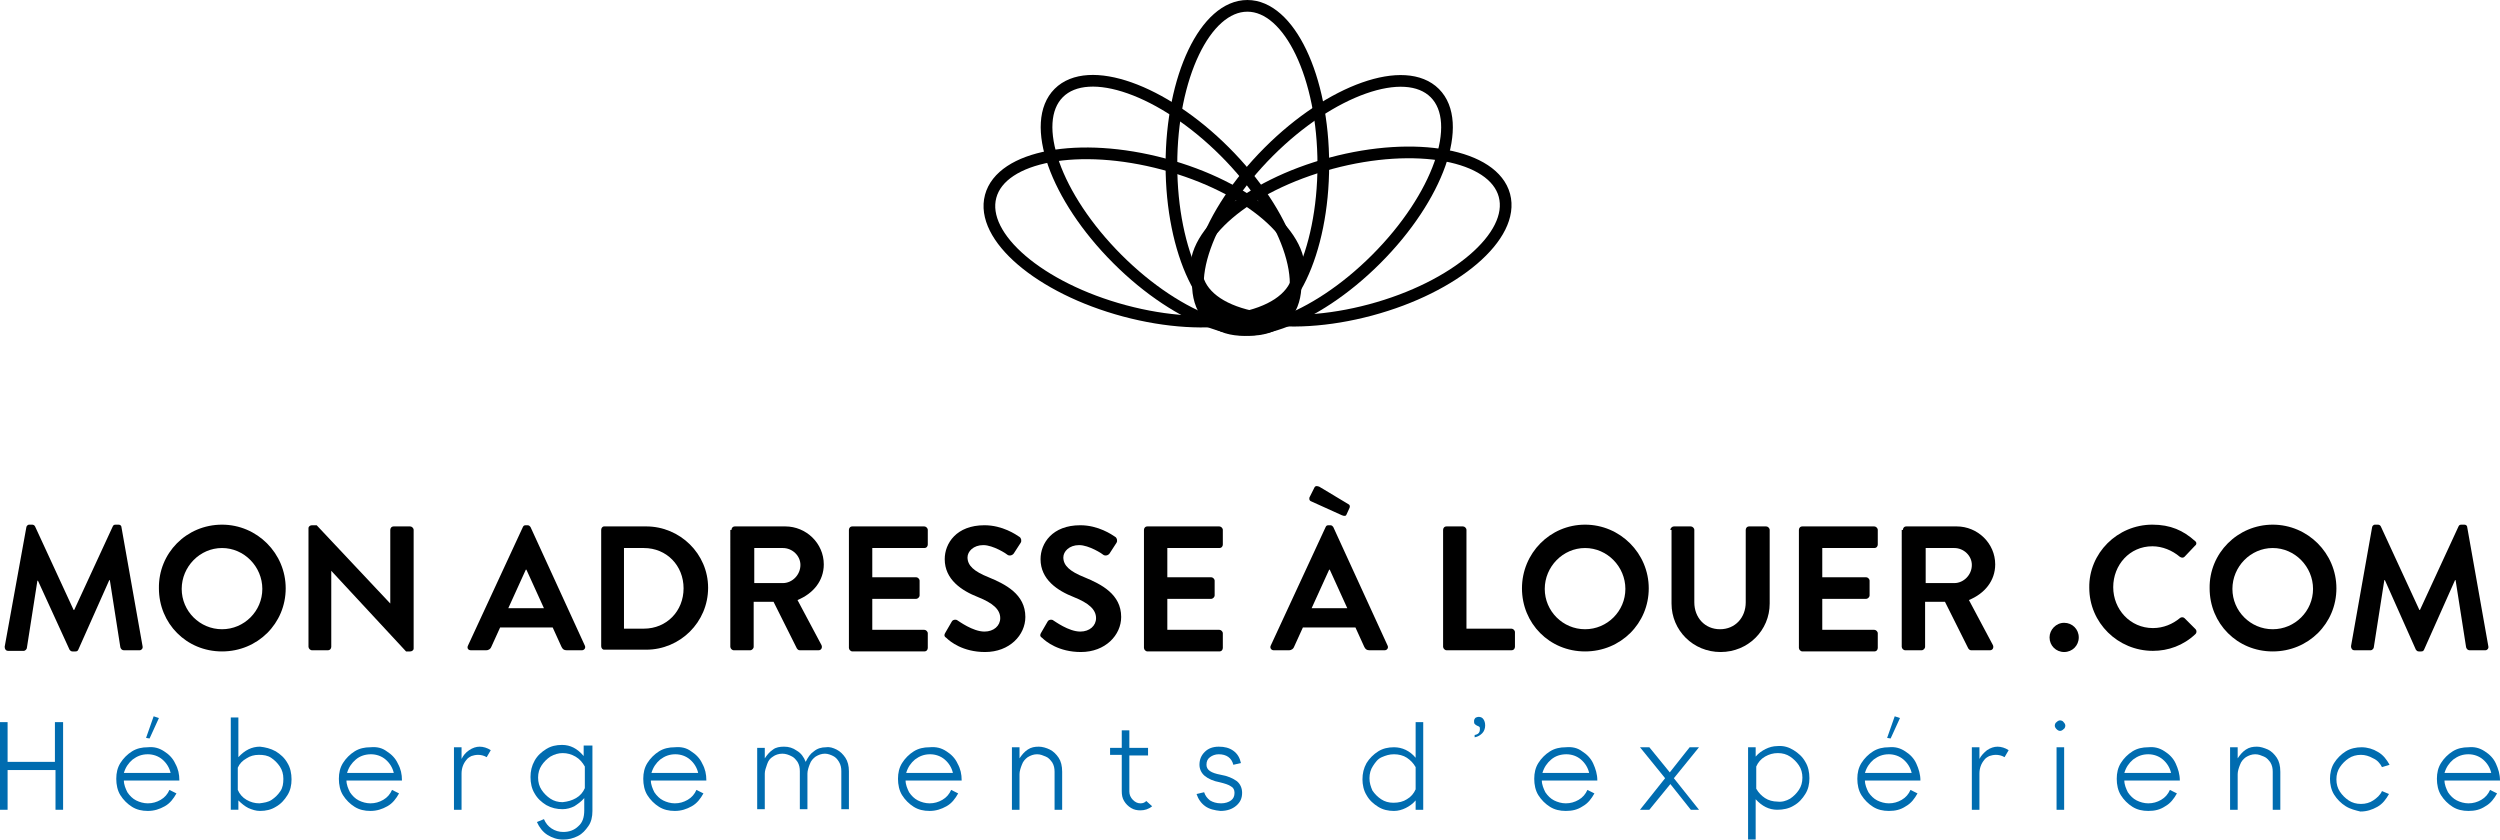 <?xml version="1.0" encoding="utf-8"?>
<!-- Generator: Adobe Illustrator 22.0.0, SVG Export Plug-In . SVG Version: 6.00 Build 0)  -->
<svg version="1.1" id="Calque_2" xmlns="http://www.w3.org/2000/svg" xmlns:xlink="http://www.w3.org/1999/xlink" x="0px" y="0px"
	 viewBox="0 0 427.9 143.7" style="enable-background:new 0 0 427.9 143.7;" xml:space="preserve">
<style type="text/css">
	.st0{fill:none;stroke:#000000;stroke-width:2;stroke-miterlimit:10;}
	.st1{fill:#006CB0;}
</style>
<g>
	<g>
		<ellipse class="st0" cx="213.5" cy="28.2" rx="13" ry="27.2"/>
		<g>
			
				<ellipse transform="matrix(0.707 -0.707 0.707 0.707 33.877 152.083)" class="st0" cx="200.5" cy="35.1" rx="13" ry="27.2"/>
			
				<ellipse transform="matrix(0.707 -0.707 0.707 0.707 41.471 170.416)" class="st0" cx="226.4" cy="35.1" rx="27.2" ry="13"/>
		</g>
		<g>
			
				<ellipse transform="matrix(0.259 -0.966 0.966 0.259 105.93 219.177)" class="st0" cx="195.7" cy="40.6" rx="13" ry="27.2"/>
			<ellipse transform="matrix(0.966 -0.259 0.259 0.966 -2.633 61.149)" class="st0" cx="231.2" cy="40.6" rx="27.2" ry="13"/>
		</g>
	</g>
	<g>
		<path d="M4.5,90.3c0-0.2,0.2-0.5,0.5-0.5h0.5c0.2,0,0.4,0.1,0.5,0.3l6.6,14.3c0.1,0,0.1,0,0.1,0l6.6-14.3c0.1-0.2,0.2-0.3,0.5-0.3
			h0.5c0.3,0,0.5,0.2,0.5,0.5l3.6,20.3c0.1,0.4-0.2,0.7-0.5,0.7h-2.7c-0.3,0-0.5-0.2-0.6-0.5l-1.8-11.5c0,0-0.1,0-0.1,0l-5.3,11.9
			c-0.1,0.2-0.2,0.3-0.5,0.3h-0.5c-0.3,0-0.4-0.2-0.5-0.3L6.5,99.4c0,0-0.1,0-0.1,0l-1.8,11.5c0,0.2-0.3,0.5-0.5,0.5H1.4
			c-0.4,0-0.6-0.3-0.6-0.7L4.5,90.3z"/>
		<path d="M38,89.8c6,0,10.9,4.9,10.9,10.9c0,6-4.8,10.8-10.9,10.8s-10.8-4.8-10.8-10.8C27.1,94.7,31.9,89.8,38,89.8z M38,107.7
			c3.8,0,6.9-3.1,6.9-6.9s-3.1-7-6.9-7s-6.9,3.2-6.9,7S34.2,107.7,38,107.7z"/>
		<path d="M52.8,90.4c0-0.3,0.3-0.5,0.6-0.5h0.8l12.6,13.4h0V90.7c0-0.3,0.2-0.6,0.6-0.6h2.8c0.3,0,0.6,0.3,0.6,0.6v20.3
			c0,0.3-0.3,0.5-0.6,0.5h-0.7L56.7,97.7h0v13c0,0.3-0.2,0.6-0.6,0.6h-2.7c-0.3,0-0.6-0.3-0.6-0.6V90.4z"/>
		<path d="M80.1,110.5l9.4-20.3c0.1-0.2,0.2-0.3,0.5-0.3h0.3c0.3,0,0.4,0.2,0.5,0.3l9.3,20.3c0.2,0.4-0.1,0.8-0.5,0.8H97
			c-0.5,0-0.7-0.2-0.9-0.6l-1.5-3.3h-9l-1.5,3.3c-0.1,0.3-0.4,0.6-0.9,0.6h-2.6C80.1,111.3,79.9,110.9,80.1,110.5z M93.1,104.1
			l-3-6.6H90l-3,6.6H93.1z"/>
		<path d="M102.9,90.7c0-0.3,0.2-0.6,0.5-0.6h7.2c5.8,0,10.6,4.7,10.6,10.5c0,5.9-4.8,10.6-10.6,10.6h-7.2c-0.3,0-0.5-0.3-0.5-0.6
			V90.7z M110.2,107.6c3.9,0,6.8-3,6.8-6.9c0-3.9-2.9-6.9-6.8-6.9h-3.4v13.8H110.2z"/>
		<path d="M125.2,90.7c0-0.3,0.2-0.6,0.6-0.6h8.6c3.6,0,6.6,2.9,6.6,6.5c0,2.8-1.8,5-4.5,6.1l4.1,7.7c0.2,0.4,0,0.9-0.5,0.9h-3.2
			c-0.3,0-0.4-0.2-0.5-0.3l-4-8h-3.4v7.7c0,0.3-0.3,0.6-0.6,0.6h-2.8c-0.3,0-0.6-0.3-0.6-0.6V90.7z M134,99.8c1.6,0,3-1.4,3-3.1
			c0-1.6-1.4-2.9-3-2.9h-4.9v6H134z"/>
		<path d="M145.3,90.7c0-0.3,0.2-0.6,0.6-0.6h12.3c0.3,0,0.6,0.3,0.6,0.6v2.5c0,0.3-0.2,0.6-0.6,0.6h-8.9v5h7.5
			c0.3,0,0.6,0.3,0.6,0.6v2.5c0,0.3-0.3,0.6-0.6,0.6h-7.5v5.3h8.9c0.3,0,0.6,0.3,0.6,0.6v2.5c0,0.3-0.2,0.6-0.6,0.6h-12.3
			c-0.3,0-0.6-0.3-0.6-0.6V90.7z"/>
		<path d="M161.8,108.3l1.1-1.9c0.2-0.4,0.8-0.4,1-0.2c0.2,0.1,2.6,1.9,4.6,1.9c1.6,0,2.7-1,2.7-2.3c0-1.5-1.3-2.6-3.8-3.6
			c-2.8-1.1-5.7-3-5.7-6.5c0-2.7,2-5.8,6.8-5.8c3.1,0,5.4,1.6,6,2c0.3,0.2,0.4,0.7,0.2,1l-1.1,1.7c-0.2,0.4-0.7,0.6-1.1,0.4
			c-0.2-0.2-2.5-1.7-4.2-1.7c-1.7,0-2.7,1.1-2.7,2.1c0,1.4,1.1,2.4,3.6,3.4c2.9,1.2,6.3,2.9,6.3,6.8c0,3.1-2.7,6-6.9,6
			c-3.8,0-6-1.8-6.6-2.4C161.7,109,161.5,108.8,161.8,108.3z"/>
		<path d="M178.2,108.3l1.1-1.9c0.2-0.4,0.8-0.4,1-0.2c0.2,0.1,2.6,1.9,4.6,1.9c1.6,0,2.7-1,2.7-2.3c0-1.5-1.3-2.6-3.8-3.6
			c-2.8-1.1-5.7-3-5.7-6.5c0-2.7,2-5.8,6.8-5.8c3.1,0,5.4,1.6,6,2c0.3,0.2,0.4,0.7,0.2,1l-1.1,1.7c-0.2,0.4-0.7,0.6-1.1,0.4
			c-0.2-0.2-2.5-1.7-4.2-1.7c-1.7,0-2.7,1.1-2.7,2.1c0,1.4,1.1,2.4,3.6,3.4c2.9,1.2,6.3,2.9,6.3,6.8c0,3.1-2.7,6-6.9,6
			c-3.8,0-6-1.8-6.6-2.4C178.1,109,177.9,108.8,178.2,108.3z"/>
		<path d="M195.8,90.7c0-0.3,0.2-0.6,0.6-0.6h12.3c0.3,0,0.6,0.3,0.6,0.6v2.5c0,0.3-0.2,0.6-0.6,0.6h-8.9v5h7.5
			c0.3,0,0.6,0.3,0.6,0.6v2.5c0,0.3-0.3,0.6-0.6,0.6h-7.5v5.3h8.9c0.3,0,0.6,0.3,0.6,0.6v2.5c0,0.3-0.2,0.6-0.6,0.6h-12.3
			c-0.3,0-0.6-0.3-0.6-0.6V90.7z"/>
		<path d="M217.5,110.5l9.4-20.3c0.1-0.2,0.2-0.3,0.5-0.3h0.3c0.3,0,0.4,0.2,0.5,0.3l9.3,20.3c0.2,0.4-0.1,0.8-0.5,0.8h-2.6
			c-0.5,0-0.7-0.2-0.9-0.6l-1.5-3.3h-9l-1.5,3.3c-0.1,0.3-0.4,0.6-0.9,0.6H218C217.6,111.3,217.3,110.9,217.5,110.5z M224.4,85.8
			c-0.3-0.1-0.4-0.5-0.2-0.8l0.8-1.6c0.2-0.3,0.5-0.2,0.8-0.1l5,3c0.2,0.1,0.3,0.3,0.2,0.6l-0.5,1.1c-0.1,0.3-0.3,0.4-0.8,0.2
			L224.4,85.8z M230.6,104.1l-3-6.6h-0.1l-3,6.6H230.6z"/>
		<path d="M247,90.7c0-0.3,0.2-0.6,0.6-0.6h2.8c0.3,0,0.6,0.3,0.6,0.6v16.9h7.7c0.3,0,0.6,0.3,0.6,0.6v2.5c0,0.3-0.2,0.6-0.6,0.6
			h-11.1c-0.3,0-0.6-0.3-0.6-0.6V90.7z"/>
		<path d="M271.3,89.8c6,0,10.9,4.9,10.9,10.9c0,6-4.8,10.8-10.9,10.8s-10.8-4.8-10.8-10.8C260.5,94.7,265.3,89.8,271.3,89.8z
			 M271.3,107.7c3.8,0,6.9-3.1,6.9-6.9s-3.1-7-6.9-7s-6.9,3.2-6.9,7S267.5,107.7,271.3,107.7z"/>
		<path d="M285.9,90.7c0-0.3,0.3-0.6,0.6-0.6h2.9c0.3,0,0.6,0.3,0.6,0.6v12.4c0,2.6,1.8,4.6,4.4,4.6c2.6,0,4.4-2,4.4-4.6V90.7
			c0-0.3,0.2-0.6,0.6-0.6h2.9c0.3,0,0.6,0.3,0.6,0.6v12.6c0,4.6-3.7,8.3-8.4,8.3c-4.7,0-8.4-3.7-8.4-8.3V90.7z"/>
		<path d="M307.9,90.7c0-0.3,0.2-0.6,0.6-0.6h12.3c0.3,0,0.6,0.3,0.6,0.6v2.5c0,0.3-0.2,0.6-0.6,0.6h-8.9v5h7.5
			c0.3,0,0.6,0.3,0.6,0.6v2.5c0,0.3-0.3,0.6-0.6,0.6h-7.5v5.3h8.9c0.3,0,0.6,0.3,0.6,0.6v2.5c0,0.3-0.2,0.6-0.6,0.6h-12.3
			c-0.3,0-0.6-0.3-0.6-0.6V90.7z"/>
		<path d="M325.7,90.7c0-0.3,0.2-0.6,0.6-0.6h8.6c3.6,0,6.6,2.9,6.6,6.5c0,2.8-1.8,5-4.5,6.1l4.1,7.7c0.2,0.4,0,0.9-0.5,0.9h-3.2
			c-0.3,0-0.4-0.2-0.5-0.3l-4-8h-3.4v7.7c0,0.3-0.3,0.6-0.6,0.6h-2.8c-0.3,0-0.6-0.3-0.6-0.6V90.7z M334.5,99.8c1.6,0,3-1.4,3-3.1
			c0-1.6-1.4-2.9-3-2.9h-4.9v6H334.5z"/>
		<path d="M353.3,106.6c1.4,0,2.5,1.1,2.5,2.5c0,1.4-1.1,2.5-2.5,2.5s-2.5-1.1-2.5-2.5C350.8,107.8,351.9,106.6,353.3,106.6z"/>
		<path d="M368.4,89.8c3.1,0,5.3,1,7.3,2.8c0.3,0.2,0.3,0.6,0,0.8l-1.8,1.9c-0.2,0.2-0.5,0.2-0.8,0c-1.3-1.1-3-1.8-4.7-1.8
			c-3.9,0-6.7,3.2-6.7,7c0,3.8,2.9,7,6.8,7c1.8,0,3.4-0.7,4.6-1.7c0.2-0.2,0.6-0.2,0.8,0l1.9,1.9c0.2,0.2,0.2,0.6,0,0.8
			c-2.1,2-4.7,2.9-7.3,2.9c-6,0-10.9-4.8-10.9-10.8C357.5,94.7,362.4,89.8,368.4,89.8z"/>
		<path d="M389,89.8c6,0,10.9,4.9,10.9,10.9c0,6-4.8,10.8-10.9,10.8s-10.8-4.8-10.8-10.8C378.1,94.7,383,89.8,389,89.8z M389,107.7
			c3.8,0,6.9-3.1,6.9-6.9s-3.1-7-6.9-7s-6.9,3.2-6.9,7S385.2,107.7,389,107.7z"/>
		<path d="M406,90.3c0-0.2,0.2-0.5,0.5-0.5h0.5c0.2,0,0.4,0.1,0.5,0.3l6.6,14.3c0.1,0,0.1,0,0.1,0l6.6-14.3c0.1-0.2,0.2-0.3,0.5-0.3
			h0.5c0.3,0,0.5,0.2,0.5,0.5l3.6,20.3c0.1,0.4-0.2,0.7-0.5,0.7h-2.7c-0.3,0-0.5-0.2-0.6-0.5l-1.8-11.5c0,0-0.1,0-0.1,0l-5.3,11.9
			c-0.1,0.2-0.2,0.3-0.5,0.3H414c-0.3,0-0.4-0.2-0.5-0.3l-5.3-11.9c0,0-0.1,0-0.1,0l-1.8,11.5c0,0.2-0.3,0.5-0.5,0.5H403
			c-0.4,0-0.6-0.3-0.6-0.7L406,90.3z"/>
	</g>
	<g>
		<path class="st1" d="M10.8,123.6v15H9.5v-6.8H1.3v6.8H0v-15h1.3v6.8h8.1v-6.8H10.8z"/>
		<path class="st1" d="M28.1,128.6c0.8,0.5,1.5,1.2,1.9,2.1c0.5,0.9,0.7,1.8,0.7,2.9h-9.5c0,0.7,0.3,1.4,0.6,2
			c0.4,0.6,0.9,1.1,1.5,1.4c0.6,0.3,1.3,0.5,2,0.5c0.8,0,1.5-0.2,2.2-0.6c0.7-0.4,1.2-1,1.5-1.7l1.2,0.6c-0.5,0.9-1.1,1.7-2,2.2
			s-1.8,0.8-2.9,0.8c-1,0-1.9-0.2-2.7-0.7c-0.8-0.5-1.5-1.2-2-2c-0.5-0.8-0.7-1.8-0.7-2.8c0-1,0.2-1.9,0.7-2.7s1.2-1.5,2-2
			c0.8-0.5,1.7-0.7,2.7-0.7C26.3,127.8,27.2,128,28.1,128.6z M22.7,130c-0.7,0.6-1.2,1.3-1.5,2.3h8c-0.2-0.9-0.7-1.7-1.4-2.3
			c-0.7-0.6-1.6-0.9-2.5-0.9C24.3,129.1,23.5,129.4,22.7,130z M25,126.3l1.3-3.7l0.9,0.3l-1.6,3.5L25,126.3z"/>
		<path class="st1" d="M47.2,128.6c0.8,0.5,1.5,1.1,2,2c0.5,0.8,0.7,1.8,0.7,2.8c0,1-0.2,1.9-0.7,2.7c-0.5,0.8-1.1,1.5-2,2
			c-0.8,0.5-1.7,0.7-2.7,0.7c-0.7,0-1.3-0.2-2-0.5c-0.6-0.3-1.2-0.8-1.7-1.3v1.6h-1.3v-15.8h1.3v6.8c1.1-1.2,2.3-1.8,3.7-1.8
			C45.4,127.9,46.3,128.1,47.2,128.6z M46.5,136.9c0.6-0.4,1.1-0.9,1.5-1.5s0.5-1.3,0.5-2.1s-0.2-1.5-0.6-2.1
			c-0.4-0.6-0.9-1.1-1.5-1.5c-0.6-0.4-1.3-0.5-2.1-0.5s-1.5,0.2-2.1,0.6c-0.7,0.4-1.2,0.9-1.5,1.6v3.8c0.3,0.7,0.8,1.3,1.5,1.7
			s1.4,0.6,2.2,0.6C45.2,137.4,45.9,137.3,46.5,136.9z"/>
		<path class="st1" d="M66.2,128.6c0.8,0.5,1.5,1.2,1.9,2.1c0.5,0.9,0.7,1.8,0.7,2.9h-9.5c0,0.7,0.3,1.4,0.6,2
			c0.4,0.6,0.9,1.1,1.5,1.4c0.6,0.3,1.3,0.5,2,0.5c0.8,0,1.5-0.2,2.2-0.6c0.7-0.4,1.2-1,1.5-1.7l1.2,0.6c-0.5,0.9-1.1,1.7-2,2.2
			s-1.8,0.8-2.9,0.8c-1,0-1.9-0.2-2.7-0.7c-0.8-0.5-1.5-1.2-2-2c-0.5-0.8-0.7-1.8-0.7-2.8c0-1,0.2-1.9,0.7-2.7s1.2-1.5,2-2
			c0.8-0.5,1.7-0.7,2.7-0.7C64.5,127.8,65.4,128,66.2,128.6z M60.9,130c-0.7,0.6-1.2,1.3-1.5,2.3h8c-0.2-0.9-0.7-1.7-1.4-2.3
			c-0.7-0.6-1.6-0.9-2.5-0.9C62.5,129.1,61.6,129.4,60.9,130z"/>
		<path class="st1" d="M80.3,128.4c0.6-0.4,1.2-0.6,1.8-0.6c0.6,0,1.3,0.2,1.9,0.6l-0.7,1.2c-0.5-0.3-1-0.4-1.5-0.4
			c-0.4,0-0.8,0.1-1.1,0.2c-0.4,0.2-0.7,0.4-0.9,0.7c-0.5,0.6-0.8,1.4-0.8,2.3v6.2h-1.3v-10.7h1.3v2
			C79.3,129.3,79.7,128.8,80.3,128.4z"/>
		<path class="st1" d="M101.4,127.6v11.2c0,1-0.2,1.9-0.7,2.6s-1,1.3-1.8,1.7s-1.6,0.6-2.5,0.6c-1,0-1.9-0.3-2.7-0.8
			c-0.8-0.5-1.4-1.3-1.8-2.2l1.2-0.5c0.3,0.7,0.7,1.2,1.3,1.6c0.6,0.4,1.3,0.6,2,0.6c1,0,1.9-0.3,2.6-1c0.7-0.6,1-1.5,1-2.7v-2.1
			c-0.5,0.6-1.1,1-1.7,1.4c-0.6,0.3-1.3,0.5-2,0.5c-1,0-1.9-0.2-2.8-0.7c-0.8-0.5-1.5-1.1-2-2c-0.5-0.8-0.7-1.8-0.7-2.8
			c0-1,0.2-1.9,0.7-2.8s1.2-1.5,2-2c0.8-0.5,1.7-0.7,2.7-0.7c1.4,0,2.6,0.6,3.7,1.9v-1.8H101.4z M98.6,136.6c0.7-0.4,1.2-1,1.5-1.7
			v-3.7c-0.4-0.7-0.9-1.3-1.6-1.7c-0.7-0.4-1.4-0.6-2.2-0.6c-0.7,0-1.4,0.2-2.1,0.6c-0.6,0.4-1.1,0.9-1.5,1.5
			c-0.4,0.6-0.6,1.3-0.6,2.1c0,0.8,0.2,1.5,0.6,2.1c0.4,0.6,0.9,1.1,1.5,1.5s1.3,0.6,2.1,0.6C97.2,137.2,97.9,137,98.6,136.6z"/>
		<path class="st1" d="M118.3,128.6c0.8,0.5,1.5,1.2,1.9,2.1c0.5,0.9,0.7,1.8,0.7,2.9h-9.5c0,0.7,0.3,1.4,0.6,2
			c0.4,0.6,0.9,1.1,1.5,1.4c0.6,0.3,1.3,0.5,2,0.5c0.8,0,1.5-0.2,2.2-0.6c0.7-0.4,1.2-1,1.5-1.7l1.2,0.6c-0.5,0.9-1.1,1.7-2,2.2
			s-1.8,0.8-2.9,0.8c-1,0-1.9-0.2-2.7-0.7c-0.8-0.5-1.5-1.2-2-2c-0.5-0.8-0.7-1.8-0.7-2.8c0-1,0.2-1.9,0.7-2.7s1.2-1.5,2-2
			c0.8-0.5,1.7-0.7,2.7-0.7C116.6,127.8,117.5,128,118.3,128.6z M113,130c-0.7,0.6-1.2,1.3-1.5,2.3h8c-0.2-0.9-0.7-1.7-1.4-2.3
			c-0.7-0.6-1.6-0.9-2.5-0.9C114.6,129.1,113.8,129.4,113,130z"/>
		<path class="st1" d="M143.2,128.3c0.6,0.3,1.1,0.8,1.5,1.4c0.4,0.6,0.6,1.4,0.6,2.3v6.5h-1.3v-6.5c0-0.6-0.1-1.1-0.4-1.6
			s-0.6-0.8-1-1c-0.4-0.2-0.9-0.4-1.4-0.4c-0.6,0-1.1,0.2-1.6,0.5c-0.4,0.3-0.8,0.7-1,1.3c-0.2,0.5-0.4,1.1-0.4,1.6v6.1h-1.3v-6.5
			c0-0.6-0.1-1.1-0.4-1.6c-0.3-0.4-0.6-0.8-1.1-1c-0.4-0.2-0.9-0.4-1.5-0.4c-0.6,0-1.2,0.2-1.6,0.5c-0.5,0.3-0.8,0.7-1,1.3
			s-0.4,1.1-0.4,1.6v6.1h-1.3V128h1.3v1.8c0.4-0.6,0.8-1.1,1.4-1.5c0.5-0.4,1.2-0.5,1.9-0.5c0.8,0,1.5,0.2,2.2,0.7
			c0.7,0.4,1.2,1.1,1.5,1.9c0.4-0.8,0.8-1.4,1.4-1.8c0.6-0.5,1.3-0.7,2.1-0.7C142,127.8,142.6,128,143.2,128.3z"/>
		<path class="st1" d="M162,128.6c0.8,0.5,1.5,1.2,1.9,2.1c0.5,0.9,0.7,1.8,0.7,2.9H155c0,0.7,0.3,1.4,0.6,2
			c0.4,0.6,0.9,1.1,1.5,1.4c0.6,0.3,1.3,0.5,2,0.5c0.8,0,1.5-0.2,2.2-0.6c0.7-0.4,1.2-1,1.5-1.7l1.2,0.6c-0.5,0.9-1.1,1.7-2,2.2
			s-1.8,0.8-2.9,0.8c-1,0-1.9-0.2-2.7-0.7c-0.8-0.5-1.5-1.2-2-2c-0.5-0.8-0.7-1.8-0.7-2.8c0-1,0.2-1.9,0.7-2.7s1.2-1.5,2-2
			c0.8-0.5,1.7-0.7,2.7-0.7C160.2,127.8,161.1,128,162,128.6z M156.6,130c-0.7,0.6-1.2,1.3-1.5,2.3h8c-0.2-0.9-0.7-1.7-1.4-2.3
			c-0.7-0.6-1.6-0.9-2.5-0.9C158.2,129.1,157.4,129.4,156.6,130z"/>
		<path class="st1" d="M179.7,128.3c0.6,0.3,1.1,0.8,1.5,1.4s0.6,1.4,0.6,2.4v6.5h-1.3v-6.5c0-0.6-0.1-1.1-0.4-1.6
			c-0.3-0.4-0.6-0.8-1.1-1c-0.5-0.2-0.9-0.4-1.5-0.4c-0.6,0-1.1,0.2-1.6,0.5c-0.4,0.3-0.8,0.7-1,1.3c-0.2,0.5-0.4,1.1-0.4,1.6v6.1
			h-1.3v-10.7h1.3v1.9c0.4-0.6,0.8-1.1,1.4-1.5c0.6-0.4,1.2-0.5,1.9-0.5C178.4,127.8,179.1,128,179.7,128.3z"/>
		<path class="st1" d="M197.2,138c-0.6,0.5-1.3,0.7-2,0.7c-0.6,0-1.1-0.1-1.6-0.4s-0.9-0.7-1.2-1.2c-0.3-0.5-0.4-1-0.4-1.7v-6.2h-2
			V128h2v-3h1.3v3h3.2v1.3h-3.2v6.2c0,0.5,0.2,1,0.6,1.4s0.8,0.6,1.3,0.6c0.4,0,0.7-0.1,1-0.4L197.2,138z"/>
		<path class="st1" d="M206.3,138c-0.7-0.5-1.2-1.2-1.5-2.1l1.3-0.3c0.2,0.6,0.5,1,1,1.4c0.5,0.3,1.1,0.5,1.9,0.5
			c0.7,0,1.3-0.2,1.7-0.5c0.4-0.3,0.6-0.7,0.6-1.3c0-0.5-0.2-0.9-0.6-1.1c-0.4-0.3-1.1-0.5-1.9-0.7c-1.1-0.2-2-0.6-2.6-1.1
			c-0.6-0.5-0.9-1.2-0.9-1.9c0-0.9,0.3-1.6,0.9-2.2c0.6-0.6,1.4-0.9,2.4-0.9c1,0,1.8,0.2,2.5,0.7c0.7,0.5,1.1,1.2,1.3,2.1l-1.3,0.3
			c-0.3-1.2-1.2-1.8-2.5-1.8c-0.6,0-1.1,0.2-1.5,0.5c-0.4,0.3-0.6,0.7-0.6,1.3c0,0.9,0.8,1.4,2.4,1.7c1.2,0.2,2.1,0.6,2.8,1.1
			c0.6,0.5,0.9,1.2,0.9,2c0,0.9-0.3,1.6-1,2.2c-0.7,0.6-1.6,0.9-2.7,0.9C207.9,138.7,207,138.5,206.3,138z"/>
		<path class="st1" d="M243.6,123.6v15h-1.3V137c-0.5,0.6-1.1,1-1.7,1.3c-0.6,0.3-1.3,0.5-2,0.5c-1,0-1.9-0.2-2.7-0.7
			c-0.8-0.5-1.5-1.1-2-2c-0.5-0.8-0.7-1.8-0.7-2.7c0-1,0.2-1.9,0.7-2.8c0.5-0.8,1.2-1.5,2-2c0.8-0.5,1.7-0.7,2.7-0.7
			c1.4,0,2.7,0.6,3.7,1.8v-6.1H243.6z M240.8,136.8c0.7-0.4,1.2-1,1.5-1.7v-3.8c-0.4-0.7-0.9-1.2-1.5-1.6c-0.6-0.4-1.4-0.6-2.2-0.6
			c-0.8,0-1.4,0.2-2.1,0.5s-1.1,0.9-1.5,1.5s-0.6,1.3-0.6,2.1s0.2,1.4,0.5,2.1c0.4,0.6,0.9,1.1,1.5,1.5s1.3,0.6,2.1,0.6
			C239.4,137.4,240.2,137.2,240.8,136.8z"/>
		<path class="st1" d="M252.4,125.8c0.6-0.1,0.9-0.4,0.9-1c0-0.2,0-0.3-0.1-0.4s-0.2-0.1-0.4-0.2c-0.2-0.1-0.3-0.2-0.4-0.3
			s-0.1-0.3-0.1-0.5c0-0.2,0.1-0.4,0.2-0.5s0.4-0.2,0.6-0.2c0.3,0,0.6,0.1,0.8,0.4c0.2,0.3,0.3,0.6,0.3,1.1c0,0.5-0.2,1-0.5,1.3
			s-0.7,0.6-1.3,0.7V125.8z"/>
		<path class="st1" d="M270.8,128.6c0.8,0.5,1.5,1.2,1.9,2.1s0.7,1.8,0.7,2.9h-9.5c0,0.7,0.3,1.4,0.6,2c0.4,0.6,0.9,1.1,1.5,1.4
			c0.6,0.3,1.3,0.5,2,0.5c0.8,0,1.5-0.2,2.2-0.6c0.7-0.4,1.2-1,1.5-1.7l1.2,0.6c-0.5,0.9-1.1,1.7-2,2.2c-0.9,0.6-1.8,0.8-2.9,0.8
			c-1,0-1.9-0.2-2.7-0.7c-0.8-0.5-1.5-1.2-2-2c-0.5-0.8-0.7-1.8-0.7-2.8c0-1,0.2-1.9,0.7-2.7s1.2-1.5,2-2c0.8-0.5,1.7-0.7,2.7-0.7
			C269.1,127.8,270,128,270.8,128.6z M265.5,130c-0.7,0.6-1.2,1.3-1.5,2.3h8c-0.2-0.9-0.7-1.7-1.4-2.3c-0.7-0.6-1.6-0.9-2.5-0.9
			C267.1,129.1,266.2,129.4,265.5,130z"/>
		<path class="st1" d="M289.4,138.6l-3.5-4.4l-3.6,4.4h-1.6l4.3-5.4l-4.3-5.3h1.6l3.5,4.3l3.4-4.3h1.6l-4.3,5.3l4.3,5.4H289.4z"/>
		<path class="st1" d="M307,128.4c0.8,0.5,1.5,1.1,2,2c0.5,0.8,0.7,1.8,0.7,2.8c0,1-0.2,1.9-0.7,2.7c-0.5,0.8-1.1,1.5-2,2
			c-0.8,0.5-1.8,0.7-2.8,0.7c-1.4,0-2.6-0.6-3.7-1.8v6.9h-1.3v-15.8h1.3v1.6c0.5-0.6,1.1-1,1.7-1.3c0.6-0.3,1.3-0.5,2-0.5
			C305.3,127.6,306.2,127.9,307,128.4z M306.4,136.7c0.6-0.4,1.1-0.9,1.5-1.5c0.4-0.6,0.6-1.3,0.6-2.1s-0.2-1.5-0.6-2.1
			s-0.9-1.1-1.5-1.5s-1.3-0.6-2.1-0.6c-0.8,0-1.5,0.2-2.2,0.6s-1.2,1-1.5,1.7v3.8c0.4,0.7,0.9,1.2,1.5,1.6s1.4,0.6,2.1,0.6
			C305,137.3,305.7,137.1,306.4,136.7z"/>
		<path class="st1" d="M326.1,128.6c0.8,0.5,1.5,1.2,1.9,2.1s0.7,1.8,0.7,2.9h-9.5c0,0.7,0.3,1.4,0.6,2c0.4,0.6,0.9,1.1,1.5,1.4
			c0.6,0.3,1.3,0.5,2,0.5c0.8,0,1.5-0.2,2.2-0.6c0.7-0.4,1.2-1,1.5-1.7l1.2,0.6c-0.5,0.9-1.1,1.7-2,2.2c-0.9,0.6-1.8,0.8-2.9,0.8
			c-1,0-1.9-0.2-2.7-0.7c-0.8-0.5-1.5-1.2-2-2c-0.5-0.8-0.7-1.8-0.7-2.8c0-1,0.2-1.9,0.7-2.7s1.2-1.5,2-2c0.8-0.5,1.7-0.7,2.7-0.7
			C324.3,127.8,325.2,128,326.1,128.6z M320.7,130c-0.7,0.6-1.2,1.3-1.5,2.3h8c-0.2-0.9-0.7-1.7-1.4-2.3c-0.7-0.6-1.6-0.9-2.5-0.9
			C322.3,129.1,321.5,129.4,320.7,130z M323,126.3l1.3-3.7l0.9,0.3l-1.6,3.5L323,126.3z"/>
		<path class="st1" d="M340.1,128.4c0.6-0.4,1.2-0.6,1.8-0.6c0.6,0,1.3,0.2,1.9,0.6l-0.7,1.2c-0.5-0.3-1-0.4-1.5-0.4
			c-0.4,0-0.8,0.1-1.1,0.2c-0.4,0.2-0.7,0.4-0.9,0.7c-0.5,0.6-0.8,1.4-0.8,2.3v6.2h-1.3v-10.7h1.3v2
			C339.1,129.3,339.6,128.8,340.1,128.4z"/>
		<path class="st1" d="M352,124.8c-0.2-0.2-0.3-0.4-0.3-0.6c0-0.2,0.1-0.5,0.3-0.6c0.2-0.2,0.4-0.3,0.6-0.3c0.2,0,0.5,0.1,0.6,0.3
			c0.2,0.2,0.3,0.4,0.3,0.6c0,0.2-0.1,0.5-0.3,0.6c-0.2,0.2-0.4,0.3-0.6,0.3C352.4,125.1,352.2,125,352,124.8z M352,127.9h1.3v10.7
			H352V127.9z"/>
		<path class="st1" d="M370.5,128.6c0.8,0.5,1.5,1.2,1.9,2.1s0.7,1.8,0.7,2.9h-9.5c0,0.7,0.3,1.4,0.6,2c0.4,0.6,0.9,1.1,1.5,1.4
			c0.6,0.3,1.3,0.5,2,0.5c0.8,0,1.5-0.2,2.2-0.6c0.7-0.4,1.2-1,1.5-1.7l1.2,0.6c-0.5,0.9-1.1,1.7-2,2.2c-0.9,0.6-1.8,0.8-2.9,0.8
			c-1,0-1.9-0.2-2.7-0.7c-0.8-0.5-1.5-1.2-2-2c-0.5-0.8-0.7-1.8-0.7-2.8c0-1,0.2-1.9,0.7-2.7s1.2-1.5,2-2c0.8-0.5,1.7-0.7,2.7-0.7
			C368.7,127.8,369.6,128,370.5,128.6z M365.1,130c-0.7,0.6-1.2,1.3-1.5,2.3h8c-0.2-0.9-0.7-1.7-1.4-2.3c-0.7-0.6-1.6-0.9-2.5-0.9
			C366.7,129.1,365.9,129.4,365.1,130z"/>
		<path class="st1" d="M388.2,128.3c0.6,0.3,1.1,0.8,1.5,1.4c0.4,0.6,0.6,1.4,0.6,2.4v6.5h-1.3v-6.5c0-0.6-0.1-1.1-0.4-1.6
			c-0.3-0.4-0.6-0.8-1.1-1c-0.5-0.2-0.9-0.4-1.5-0.4c-0.6,0-1.1,0.2-1.6,0.5c-0.4,0.3-0.8,0.7-1,1.3c-0.2,0.5-0.4,1.1-0.4,1.6v6.1
			h-1.3v-10.7h1.3v1.9c0.4-0.6,0.8-1.1,1.4-1.5c0.6-0.4,1.2-0.5,1.9-0.5C386.9,127.8,387.5,128,388.2,128.3z"/>
		<path class="st1" d="M401.5,138c-0.8-0.5-1.5-1.2-2-2s-0.7-1.8-0.7-2.7s0.2-1.9,0.7-2.7s1.2-1.5,2-2c0.8-0.5,1.8-0.7,2.7-0.7
			c1,0,2,0.3,2.8,0.8c0.9,0.5,1.5,1.3,2,2.2l-1.3,0.4c-0.3-0.6-0.8-1.2-1.5-1.5c-0.7-0.4-1.4-0.6-2.1-0.6c-0.8,0-1.5,0.2-2.1,0.6
			c-0.6,0.4-1.1,0.9-1.5,1.5c-0.4,0.6-0.6,1.3-0.6,2.1c0,0.8,0.2,1.5,0.6,2.1s0.9,1.1,1.5,1.5c0.6,0.4,1.3,0.6,2.1,0.6
			c0.8,0,1.5-0.2,2.1-0.6s1.2-0.9,1.5-1.6l1.2,0.5c-0.5,0.9-1.1,1.7-2,2.2c-0.9,0.5-1.8,0.8-2.9,0.8
			C403.2,138.7,402.3,138.5,401.5,138z"/>
		<path class="st1" d="M425.3,128.6c0.8,0.5,1.5,1.2,1.9,2.1s0.7,1.8,0.7,2.9h-9.5c0,0.7,0.3,1.4,0.6,2c0.4,0.6,0.9,1.1,1.5,1.4
			c0.6,0.3,1.3,0.5,2,0.5c0.8,0,1.5-0.2,2.2-0.6c0.7-0.4,1.2-1,1.5-1.7l1.2,0.6c-0.5,0.9-1.1,1.7-2,2.2c-0.9,0.6-1.8,0.8-2.9,0.8
			c-1,0-1.9-0.2-2.7-0.7c-0.8-0.5-1.5-1.2-2-2c-0.5-0.8-0.7-1.8-0.7-2.8c0-1,0.2-1.9,0.7-2.7s1.2-1.5,2-2c0.8-0.5,1.7-0.7,2.7-0.7
			C423.5,127.8,424.4,128,425.3,128.6z M419.9,130c-0.7,0.6-1.2,1.3-1.5,2.3h8c-0.2-0.9-0.7-1.7-1.4-2.3c-0.7-0.6-1.6-0.9-2.5-0.9
			C421.5,129.1,420.7,129.4,419.9,130z"/>
	</g>
</g>
</svg>

